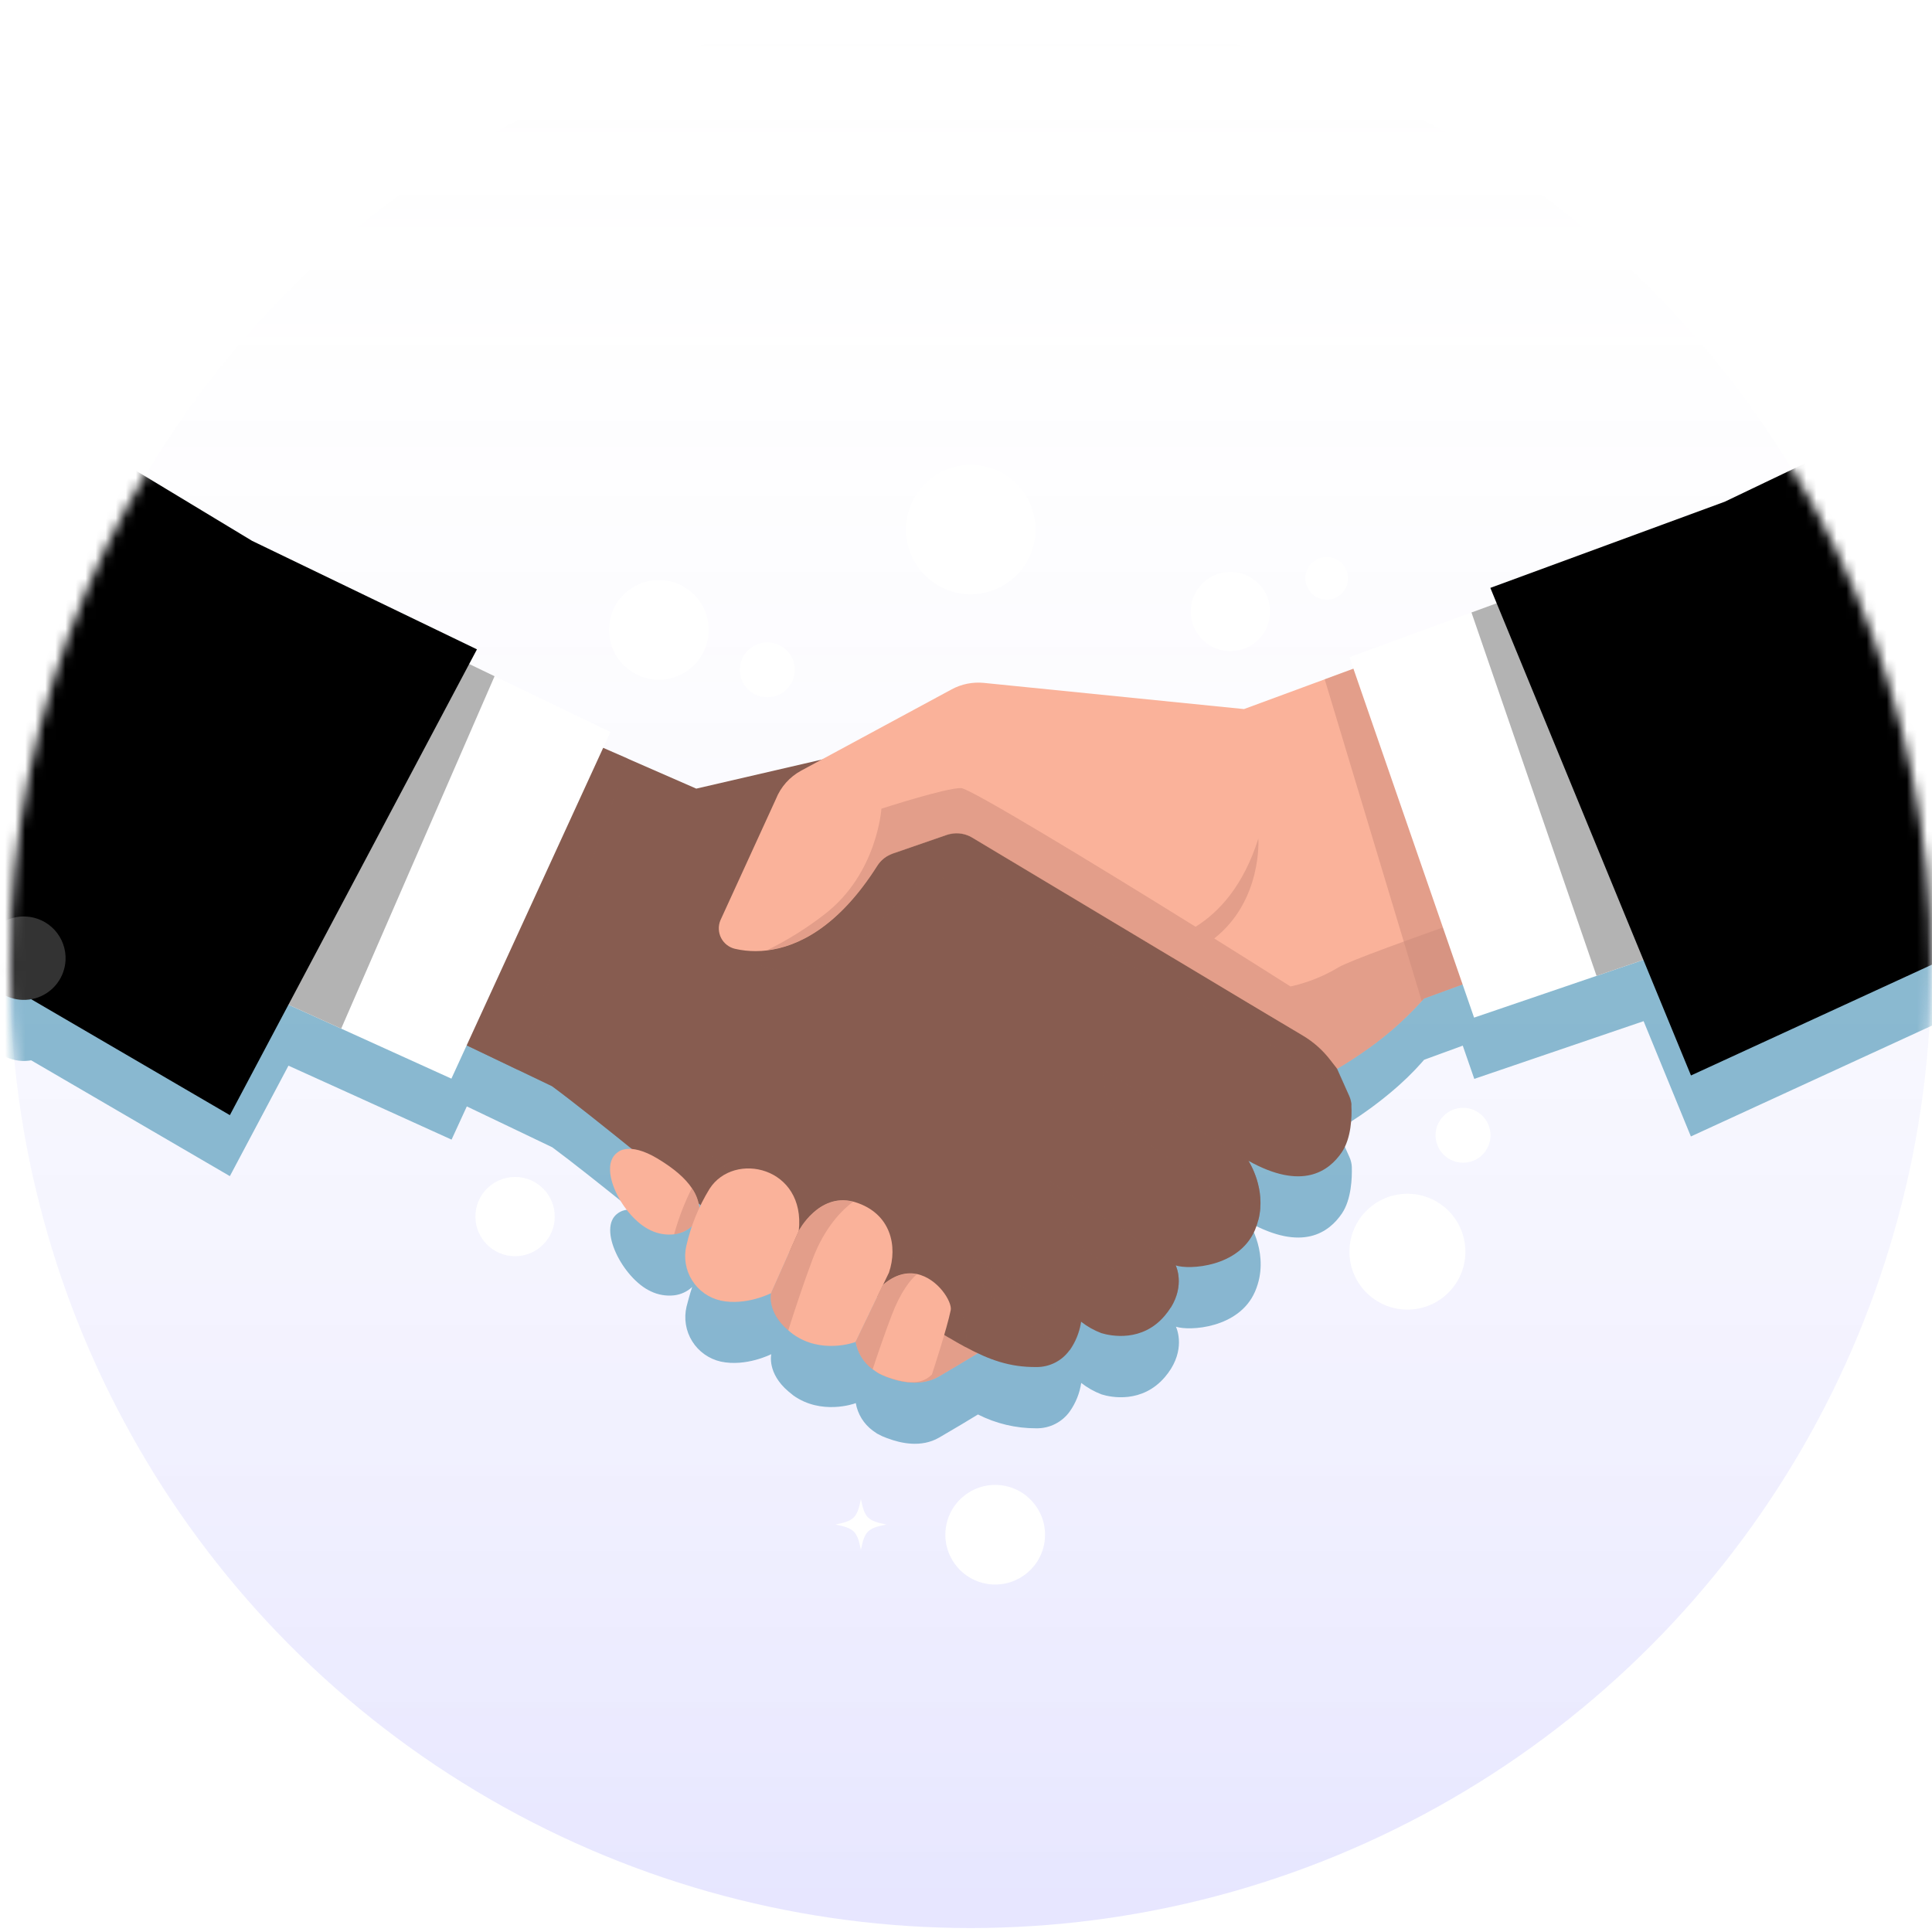 <svg xmlns="http://www.w3.org/2000/svg" width="192" height="192" viewBox="0 0 192 192" fill="none"><g filter="url(#filter0_b_126_562)"><circle cx="96.452" cy="96.134" r="95.473" fill="url(#paint0_linear_126_562)" fill-opacity="0.1"></circle></g><mask id="mask0_126_562" style="mask-type:alpha" maskUnits="userSpaceOnUse" x="0" y="0" width="192" height="192"><circle cx="96.452" cy="96.134" r="95.473" fill="#D9D9D9"></circle></mask><g mask="url(#mask0_126_562)"><g style="mix-blend-mode:multiply" opacity="0.5"><path d="M171.398 55.923L148.109 64.483L148.736 66.01L146.233 66.927L134.103 71.371L134.508 72.519L131.657 73.569L123.631 76.535L97.778 73.933C96.672 73.823 95.558 74.046 94.58 74.575L81.739 81.512L69.205 84.417L62.4 81.443L59.954 80.377L60.673 78.805L49.166 73.262L46.643 72.05L47.415 70.596L25.052 59.809L-4.205 42.122V101.106L-1.553 102.653C-1.282 103.434 -0.784 104.117 -0.121 104.612C0.541 105.108 1.337 105.393 2.163 105.433C2.476 105.447 2.789 105.427 3.097 105.372L22.844 116.882L28.667 105.905L33.923 108.285L44.876 113.254L46.392 109.954L51.463 112.378L54.887 114.018C56.776 115.412 59.885 117.88 62.816 120.247C62.567 120.203 62.312 120.21 62.065 120.268C61.819 120.327 61.587 120.435 61.385 120.587C59.323 122.049 61.91 127.051 64.66 128.323C65.39 128.68 66.206 128.82 67.013 128.727C67.677 128.646 68.299 128.356 68.788 127.899C68.554 128.598 68.384 129.261 68.23 129.842C68.09 130.426 68.067 131.032 68.163 131.624C68.258 132.217 68.472 132.784 68.789 133.294C69.107 133.803 69.522 134.244 70.013 134.592C70.502 134.939 71.056 135.185 71.643 135.317C74.158 135.85 76.648 134.577 76.648 134.577C76.648 134.577 76.204 136.46 78.355 138.282C78.508 138.411 78.674 138.546 78.852 138.686C81.605 140.641 84.864 139.526 85.046 139.437C85.236 140.533 85.841 141.512 86.736 142.173C86.866 142.27 87.007 142.362 87.141 142.455L87.23 142.504C87.513 142.665 87.811 142.8 88.119 142.908L88.248 142.952C89.486 143.421 91.548 143.902 93.335 142.863C95.001 141.898 96.363 141.074 97.188 140.569C98.982 141.478 100.966 141.949 102.978 141.942C103.63 141.955 104.274 141.808 104.856 141.515C105.438 141.222 105.94 140.792 106.318 140.262C106.91 139.42 107.298 138.451 107.45 137.434C108.063 137.913 108.744 138.297 109.472 138.573C110.414 138.872 113.515 139.498 115.775 136.84C115.992 136.585 116.191 136.315 116.369 136.032C117.772 133.769 116.895 131.915 116.863 131.846C118.213 132.291 123.118 132.016 124.711 128.384L124.743 128.311C126.255 124.752 124.128 121.512 124.08 121.443C129.441 124.441 132.082 122.469 133.355 120.599C134.301 119.209 134.37 117.048 134.342 116.03C134.34 116.008 134.34 115.987 134.342 115.965C134.326 115.636 134.249 115.313 134.115 115.012L132.902 112.297C132.902 112.297 133.836 111.776 135.183 110.854L135.878 110.366L136.036 110.253L136.626 109.82L136.857 109.642C137.039 109.505 137.225 109.364 137.411 109.214L137.686 108.992L138.219 108.556C138.324 108.471 138.425 108.378 138.531 108.289L139.036 107.849L139.376 107.534L139.849 107.093L140.209 106.734C140.354 106.588 140.5 106.447 140.641 106.297L141.013 105.893C141.106 105.788 141.207 105.687 141.3 105.578C141.393 105.469 141.454 105.409 141.527 105.32L145.368 103.914L146.512 107.218L158.682 103.069L163.34 101.482L168.038 112.939L197.959 99.183V43.217L171.398 55.923ZM69.423 125.645L69.625 125.811C69.581 125.903 69.536 125.996 69.496 126.089C69.479 125.94 69.455 125.792 69.423 125.645Z" fill="#1B79A1"></path></g><path d="M87.137 136.375C87.137 136.375 90.57 138.395 93.331 136.779C96.093 135.163 98.033 133.951 98.033 133.951L91.968 130.392L87.137 136.375Z" fill="#FAB29A"></path><g style="mix-blend-mode:multiply" opacity="0.5"><path d="M87.137 136.375C87.137 136.375 90.57 138.395 93.331 136.779C96.093 135.163 98.033 133.951 98.033 133.951L91.968 130.392L87.137 136.375Z" fill="#CC8A79"></path></g><path d="M133.343 114.515C132.069 116.385 129.429 118.357 124.068 115.359C124.189 115.553 125.822 118.147 125.062 121.205C124.977 121.553 124.864 121.894 124.723 122.223L124.69 122.296C123.097 125.932 118.193 126.202 116.842 125.758C116.875 125.827 117.752 127.681 116.349 129.943C116.17 130.227 115.972 130.497 115.755 130.751C113.507 133.41 110.393 132.771 109.451 132.485C108.724 132.209 108.042 131.825 107.43 131.345C107.277 132.363 106.89 133.331 106.297 134.173C105.92 134.704 105.418 135.134 104.836 135.427C104.254 135.72 103.609 135.866 102.958 135.854C100.35 135.874 98.3 135.139 95.939 133.862C95.405 133.575 94.859 133.26 94.285 132.921C93.545 132.481 92.761 132 91.916 131.483C87.496 128.78 70.3 120.3 70.3 120.3C70.3 120.3 67.122 117.674 63.491 114.741C60.362 112.208 56.897 109.44 54.855 107.938L51.43 106.297L41.435 101.514L36.745 99.268L23.289 92.844L41.807 66.398L50.941 70.402L62.392 75.399L69.196 78.373L84.71 74.781L88.426 73.909L100.863 81.787L131.649 101.28L132.862 106.208L134.075 108.923C134.208 109.225 134.285 109.548 134.301 109.877C134.299 109.898 134.299 109.92 134.301 109.941C134.358 110.964 134.289 113.125 133.343 114.515Z" fill="#875C50"></path><g style="mix-blend-mode:multiply" opacity="0.5"><path d="M94.301 132.941C93.561 132.501 92.776 132.02 91.931 131.503C87.512 128.8 70.316 120.32 70.316 120.32C70.316 120.32 67.138 117.694 63.507 114.761C60.378 112.228 56.913 109.461 54.871 107.958L51.446 106.317L41.451 101.534L43.57 97.842L58.692 104.972C58.692 104.972 77.469 120.765 82.879 124.174C88.288 127.584 94.103 132.016 94.103 132.016L94.301 132.941Z" fill="#875C50"></path></g><g style="mix-blend-mode:multiply" opacity="0.5"><path d="M62.392 75.383L51.447 106.318L36.762 99.288L50.941 70.386L62.392 75.383Z" fill="#875C50"></path></g><g style="mix-blend-mode:multiply" opacity="0.5"><path d="M134.1 108.927L132.887 106.212L131.674 101.284L100.884 81.775L88.447 73.897L84.731 74.769L82.39 78.13L71.942 92.448C71.942 92.448 73.725 96.937 79.455 96.456C85.184 95.975 90.004 88.028 92.025 87.087C92.834 86.711 97.314 88.299 102.873 90.65C111.089 95.195 127.113 104.112 130.525 106.406C131.979 107.343 133.266 108.518 134.33 109.881C134.313 109.551 134.235 109.228 134.1 108.927Z" fill="#875C50"></path></g><g style="mix-blend-mode:multiply" opacity="0.5"><path d="M125.07 121.217C121.836 118.951 116.406 115.254 113.632 113.355C109.087 110.244 109.653 106.318 109.653 106.318L124.068 115.359C124.197 115.565 125.831 118.159 125.07 121.217Z" fill="#875C50"></path></g><g style="mix-blend-mode:multiply" opacity="0.5"><path d="M116.357 129.96C114.056 128.412 110.292 125.871 107.999 124.304C104.522 121.944 104.36 117.411 104.36 117.411L116.838 125.762C116.882 125.843 117.76 127.697 116.357 129.96Z" fill="#875C50"></path></g><g style="mix-blend-mode:multiply" opacity="0.5"><path d="M107.446 131.369C107.293 132.387 106.906 133.356 106.313 134.197C103.998 132.849 101.756 131.378 99.598 129.79C96.573 127.443 96.731 124.998 96.731 124.998L107.446 131.369Z" fill="#875C50"></path></g><path d="M177.924 85.92L152.027 95.385L141.515 99.231C141.442 99.32 141.365 99.405 141.288 99.49C139.471 101.49 137.417 103.262 135.171 104.766C133.824 105.687 132.89 106.208 132.89 106.208L132.163 105.275C131.428 104.332 130.525 103.533 129.498 102.92L125.095 100.298L116.778 95.313L115.229 94.387L114.239 93.793L96.606 83.229C95.96 82.843 95.192 82.715 94.455 82.869C94.332 82.894 94.21 82.926 94.091 82.966L89.017 84.72L88.73 84.817C88.631 84.852 88.534 84.893 88.439 84.938C87.923 85.178 87.486 85.561 87.181 86.041C83.296 92.174 79.252 94.088 76.216 94.452C75.853 94.498 75.487 94.521 75.12 94.521C74.424 94.525 73.729 94.45 73.05 94.294C72.755 94.226 72.478 94.094 72.24 93.908C72.001 93.722 71.805 93.487 71.666 93.218C71.527 92.949 71.449 92.653 71.436 92.35C71.422 92.048 71.475 91.746 71.59 91.466L77.105 79.415C77.585 78.207 78.473 77.206 79.616 76.587L94.576 68.507C95.554 67.978 96.668 67.755 97.775 67.865L123.627 70.467L131.649 67.509L142.121 63.643L166.227 54.755L176.061 80.975L177.924 85.92Z" fill="#FAB29A"></path><path d="M60.665 72.745L44.86 107.194L33.907 102.225L22.796 97.183L41.411 63.477L49.15 67.202L60.665 72.745Z" fill="white"></path><g style="mix-blend-mode:multiply" opacity="0.5"><path d="M95.955 133.882C94.742 133.224 93.436 132.42 91.932 131.503C87.513 128.8 70.317 120.32 70.317 120.32C70.317 120.32 67.139 117.694 63.508 114.761C65.125 114.81 68.416 115.395 71.788 118.801L76.256 116.672C76.256 116.672 81.145 117.076 83.013 123.516L87.626 121.463C88.678 122.057 89.572 122.895 90.232 123.906C90.892 124.917 91.299 126.072 91.418 127.273C91.418 127.273 95.126 128.594 95.745 130.909C96.016 131.876 96.088 132.887 95.955 133.882Z" fill="#875C50"></path></g><path d="M66.997 122.663C66.19 122.756 65.374 122.616 64.644 122.259C61.895 120.983 59.307 115.985 61.369 114.523C61.369 114.523 62.473 113.416 65.339 115.133C67.021 116.143 68.117 117.116 68.76 118.082C69.179 118.68 69.437 119.376 69.508 120.102C69.609 121.253 68.574 122.453 66.997 122.663Z" fill="#FAB29A"></path><g style="mix-blend-mode:multiply" opacity="0.5"><path d="M66.997 122.663C67.427 121.078 68.017 119.54 68.76 118.074C69.179 118.672 69.437 119.367 69.508 120.094C69.609 121.253 68.574 122.453 66.997 122.663Z" fill="#CC8A79"></path></g><path d="M71.626 129.253C71.04 129.121 70.486 128.875 69.996 128.528C69.506 128.18 69.09 127.739 68.773 127.23C68.455 126.72 68.242 126.153 68.146 125.56C68.05 124.968 68.073 124.362 68.214 123.778C68.668 121.79 69.443 119.889 70.51 118.151C72.936 114.349 80.097 115.957 79.381 122.332L76.632 128.513C76.632 128.513 74.141 129.79 71.626 129.253Z" fill="#FAB29A"></path><path d="M88.345 126.465L85.03 133.357C84.848 133.446 81.589 134.569 78.835 132.606C78.657 132.476 78.492 132.342 78.338 132.202C76.187 130.38 76.632 128.497 76.632 128.497L79.381 122.316C79.381 122.316 81.354 118.538 84.779 119.411L84.993 119.472C88.547 120.579 89.231 123.859 88.345 126.465Z" fill="#FAB29A"></path><path d="M94.483 130.194C94.124 131.996 92.611 136.601 92.611 136.601C91.985 137.199 90.946 137.85 88.115 136.824C87.615 136.646 87.145 136.394 86.72 136.076C85.826 135.416 85.22 134.436 85.03 133.341L87.747 127.685C88.96 126.643 90.113 126.408 91.115 126.61C93.238 127.059 94.641 129.406 94.483 130.194Z" fill="#FAB29A"></path><g style="mix-blend-mode:multiply" opacity="0.5"><path d="M84.779 119.427C83.805 120.15 81.993 121.851 80.76 125.12C79.842 127.564 78.965 130.23 78.334 132.218C76.183 130.396 76.628 128.513 76.628 128.513L79.377 122.332C79.377 122.332 81.355 118.555 84.779 119.427Z" fill="#CC8A79"></path></g><g style="mix-blend-mode:multiply" opacity="0.5"><path d="M91.115 126.635C90.464 127.196 89.498 128.372 88.592 130.768C87.836 132.767 87.189 134.67 86.72 136.092C85.826 135.432 85.22 134.452 85.03 133.357L87.747 127.701C88.96 126.667 90.113 126.433 91.115 126.635Z" fill="#CC8A79"></path></g><g style="mix-blend-mode:multiply" opacity="0.5"><path d="M176.064 80.962C157.012 87.386 134.992 94.933 133.019 96.133C131.543 97.021 129.931 97.663 128.248 98.035C126.186 96.722 123.55 95.062 120.671 93.264C125.475 89.471 125.054 83.33 125.054 83.33C123.574 88.032 121.144 90.65 118.815 92.101C108.638 85.77 96.42 78.365 95.522 78.32C94.026 78.28 87.593 80.369 87.593 80.369C87.593 80.369 87.189 86.833 81.933 90.873C80.157 92.25 78.246 93.443 76.228 94.432C79.264 94.068 83.307 92.153 87.193 86.02C87.309 85.841 87.445 85.674 87.597 85.524C87.652 85.467 87.71 85.413 87.771 85.362L87.808 85.33L87.993 85.184H88.014L88.2 85.063H88.236C88.308 85.021 88.382 84.984 88.458 84.95C88.502 84.926 88.548 84.905 88.596 84.889L88.75 84.829L89.037 84.732L94.111 82.978L94.285 82.926H94.329L94.451 82.898C95.195 82.738 95.972 82.865 96.626 83.253L114.259 93.818L116.798 95.337L125.095 100.298L129.49 102.928C130.516 103.541 131.42 104.34 132.154 105.283L132.882 106.216C132.882 106.216 133.816 105.695 135.162 104.774C137.504 103.206 139.636 101.346 141.506 99.239L177.924 85.907L176.064 80.962Z" fill="#CC8A79"></path></g><g style="mix-blend-mode:multiply" opacity="0.5"><path d="M152.027 95.385L141.514 99.231C141.441 99.32 141.364 99.405 141.288 99.49L131.648 67.509L142.121 63.643L152.027 95.385Z" fill="#CC8A79"></path></g><path d="M169.425 93.309L158.662 96.981L146.492 101.13L134.107 65.311L146.233 60.867L154.17 57.959L169.425 93.309Z" fill="white"></path><g style="mix-blend-mode:multiply"><path d="M169.426 93.309L158.662 96.981L146.233 60.867L154.17 57.959L169.426 93.309Z" fill="#B3B3B3"></path></g><path d="M197.959 37.157V93.123L168.047 106.879L163.32 95.393L161.84 91.798L159.673 86.525L156.196 78.074L155.314 75.929L149.185 61.037L148.736 59.95L148.109 58.423L171.399 49.862L197.959 37.157Z" fill="black"></path><g style="mix-blend-mode:multiply"><path d="M49.15 67.202L33.907 102.225L22.796 97.183L41.411 63.477L49.15 67.202Z" fill="#B3B3B3"></path></g><path d="M47.399 64.532L46.627 65.986L45.543 68.03L38.528 81.253L37.445 83.302L30.543 96.31L28.667 99.845L22.844 110.822L3.105 99.304L-1.553 96.585L-4.205 95.038V36.074L25.052 53.749L47.399 64.532Z" fill="black"></path><path d="M6.514 95.426C6.473 96.244 6.191 97.033 5.703 97.691C5.215 98.35 4.542 98.849 3.77 99.125C2.998 99.402 2.161 99.443 1.365 99.245C0.569 99.046 -0.15 98.616 -0.701 98.009C-1.253 97.403 -1.612 96.646 -1.733 95.835C-1.854 95.025 -1.732 94.197 -1.382 93.455C-1.032 92.714 -0.47 92.093 0.233 91.671C0.935 91.248 1.748 91.044 2.567 91.083C3.112 91.109 3.646 91.242 4.139 91.474C4.632 91.706 5.075 92.033 5.441 92.437C5.808 92.84 6.091 93.312 6.275 93.825C6.459 94.338 6.54 94.882 6.514 95.426Z" fill="#333333"></path><path d="M68.979 66.095C70.913 64.162 70.913 61.028 68.979 59.096C67.044 57.163 63.908 57.163 61.974 59.096C60.04 61.028 60.04 64.162 61.974 66.095C63.908 68.027 67.044 68.027 68.979 66.095Z" fill="white"></path><path d="M76.257 69.291C77.764 69.291 78.986 68.07 78.986 66.564C78.986 65.058 77.764 63.837 76.257 63.837C74.749 63.837 73.527 65.058 73.527 66.564C73.527 68.07 74.749 69.291 76.257 69.291Z" fill="white"></path><path d="M145.396 115.549C146.904 115.549 148.125 114.328 148.125 112.822C148.125 111.316 146.904 110.095 145.396 110.095C143.889 110.095 142.667 111.316 142.667 112.822C142.667 114.328 143.889 115.549 145.396 115.549Z" fill="white"></path><path d="M131.851 59.595C133.024 59.595 133.974 58.645 133.974 57.474C133.974 56.303 133.024 55.353 131.851 55.353C130.679 55.353 129.729 56.303 129.729 57.474C129.729 58.645 130.679 59.595 131.851 59.595Z" fill="white"></path><path d="M88.082 151.505C86.227 151.872 85.927 152.175 85.555 154.026C85.183 152.175 84.884 151.872 83.028 151.505C84.884 151.133 85.183 150.834 85.555 148.98C85.927 150.834 86.227 151.133 88.082 151.505Z" fill="white"></path><path d="M103.793 153.301C104.225 150.602 102.385 148.064 99.684 147.632C96.983 147.2 94.443 149.038 94.011 151.737C93.579 154.436 95.418 156.974 98.119 157.406C100.82 157.838 103.36 156 103.793 153.301Z" fill="white"></path><path d="M51.187 124.841C53.364 124.841 55.13 123.077 55.13 120.902C55.13 118.726 53.364 116.963 51.187 116.963C49.01 116.963 47.245 118.726 47.245 120.902C47.245 123.077 49.01 124.841 51.187 124.841Z" fill="white"></path><path d="M125.117 63.507C126.628 61.941 126.583 59.447 125.016 57.937C123.449 56.427 120.953 56.472 119.442 58.038C117.93 59.604 117.976 62.098 119.543 63.608C121.11 65.118 123.606 65.073 125.117 63.507Z" fill="white"></path><path d="M144.031 128.372C146.231 126.075 146.15 122.431 143.851 120.232C141.552 118.034 137.905 118.114 135.705 120.411C133.505 122.709 133.585 126.353 135.884 128.551C138.183 130.749 141.831 130.669 144.031 128.372Z" fill="white"></path><path d="M96.472 59.053C100.025 59.053 102.905 56.176 102.905 52.626C102.905 49.076 100.025 46.198 96.472 46.198C92.919 46.198 90.039 49.076 90.039 52.626C90.039 56.176 92.919 59.053 96.472 59.053Z" fill="white"></path></g><defs><filter id="filter0_b_126_562" x="-1.222" y="-1.539" width="195.348" height="195.347" filterUnits="userSpaceOnUse" color-interpolation-filters="sRGB"><feGaussianBlur stdDeviation="1.101"></feGaussianBlur></filter><linearGradient id="paint0_linear_126_562" x1="96.452" y1="0.662" x2="96.452" y2="191.607" gradientUnits="userSpaceOnUse"><stop stop-color="#FDF6EB" stop-opacity="0"></stop><stop offset="1" stop-color="#0500FF"></stop></linearGradient></defs></svg>